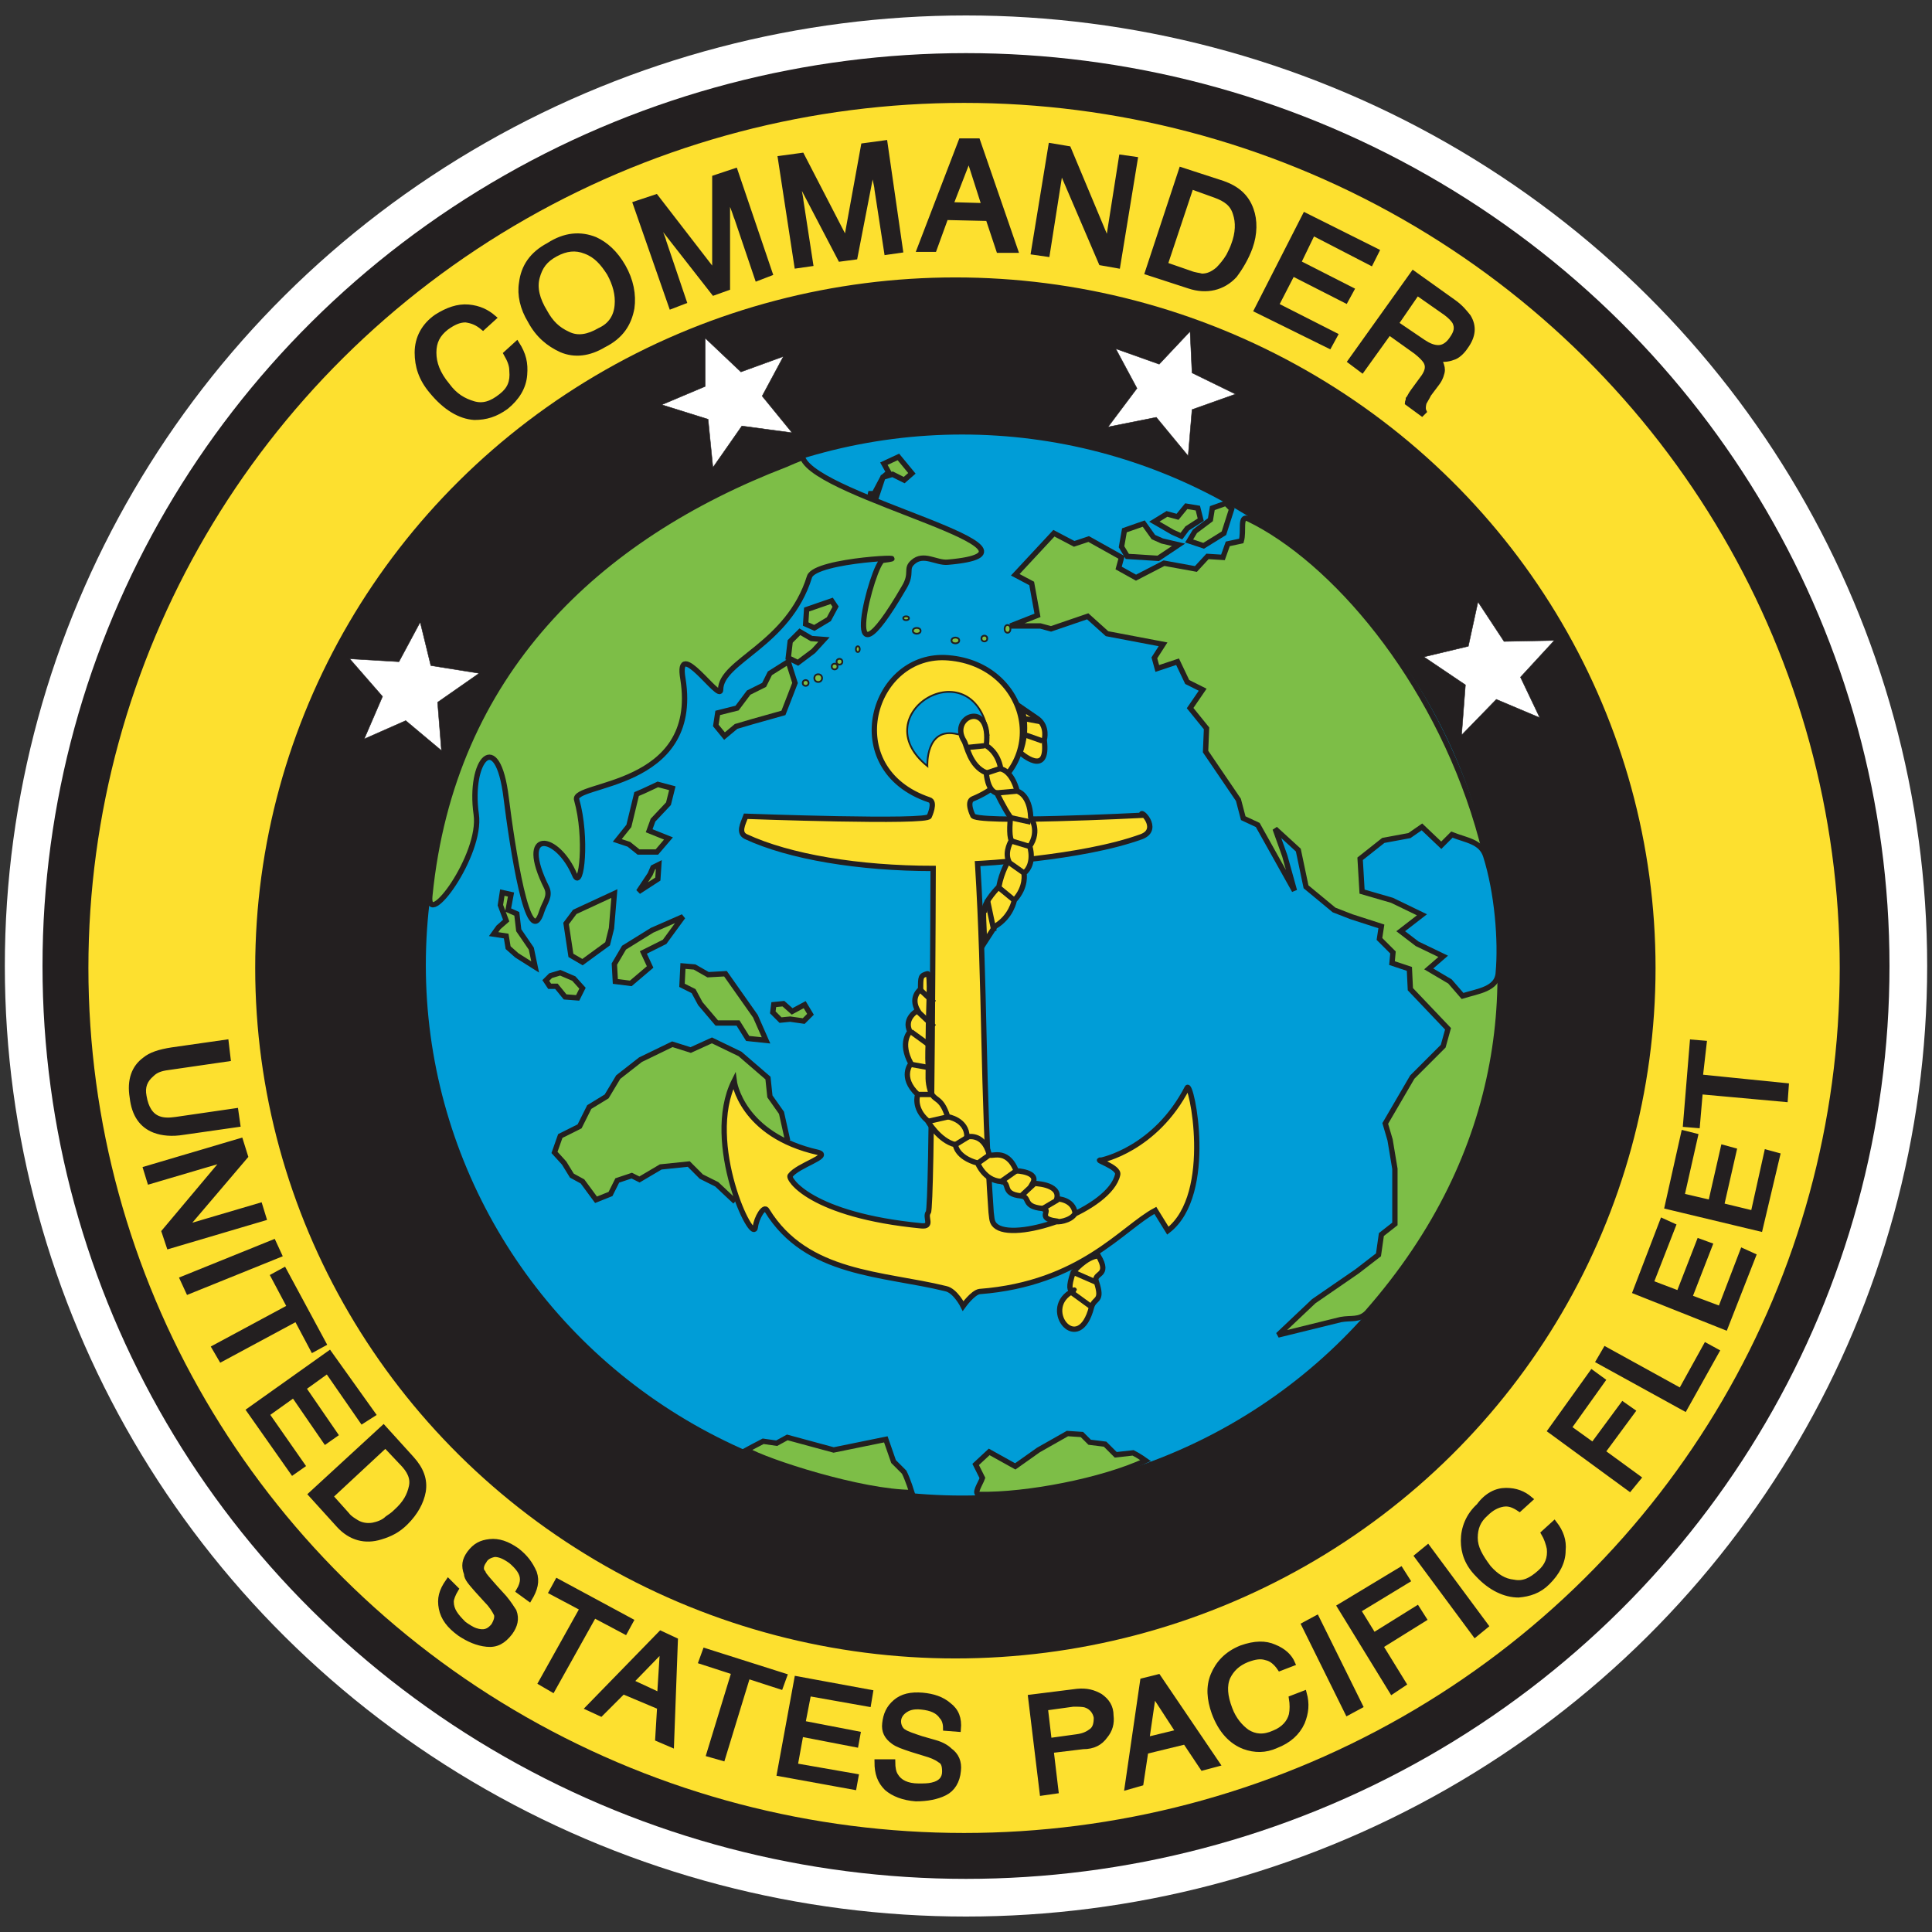 <?xml version="1.0" encoding="utf-8"?>
<!-- Generator: Adobe Illustrator 25.3.1, SVG Export Plug-In . SVG Version: 6.00 Build 0)  -->
<svg version="1.1" id="Layer_1" xmlns="http://www.w3.org/2000/svg" xmlns:xlink="http://www.w3.org/1999/xlink" x="0px" y="0px"
	 viewBox="0 0 200 200" style="enable-background:new 0 0 200 200;" xml:space="preserve">
<rect x="0" y="0" width="200" height="200" fill="#333333" stroke="none"/>
<style type="text/css">
	.st0{fill:#FFFFFF;}
	.st1{fill-rule:evenodd;clip-rule:evenodd;fill:#231F20;}
	.st2{fill-rule:evenodd;clip-rule:evenodd;fill:#FDE02F;stroke:#231F20;stroke-width:1.103;stroke-miterlimit:3.694;}
	.st3{fill:#231F20;stroke:#231F20;stroke-width:0.363;stroke-miterlimit:3.694;}
	.st4{fill:#009DD7;stroke:#231F20;stroke-width:0.363;stroke-miterlimit:3.694;}
	.st5{fill-rule:evenodd;clip-rule:evenodd;fill:#7DBE47;stroke:#231F20;stroke-width:0.551;stroke-miterlimit:3.694;}
	.st6{fill:#FDE02F;stroke:#231F20;stroke-width:0.551;stroke-miterlimit:3.694;}
	.st7{fill-rule:evenodd;clip-rule:evenodd;fill:#009DD7;stroke:#231F20;stroke-width:0.181;stroke-miterlimit:3.694;}
	.st8{fill-rule:evenodd;clip-rule:evenodd;fill:#009DD7;stroke:#231F20;stroke-width:0.551;stroke-miterlimit:3.694;}
	.st9{fill:#7DBE47;stroke:#231F20;stroke-width:0.181;stroke-miterlimit:3.694;}
	.st10{fill-rule:evenodd;clip-rule:evenodd;fill:#FDE02F;stroke:#231F20;stroke-width:0.551;stroke-miterlimit:3.694;}
	.st11{fill:none;stroke:#231F20;stroke-width:0.551;stroke-miterlimit:3.694;}
	.st12{fill-rule:evenodd;clip-rule:evenodd;fill:#FFFFFF;stroke:#231F20;stroke-width:4.537490e-02;stroke-miterlimit:3.694;}
	.st13{fill:none;}
	.st14{fill:#231F20;stroke:#231F20;stroke-width:0.551;stroke-miterlimit:3.824;}
</style>
<ellipse class="st0" cx="100" cy="100" rx="99.5" ry="98.4"/>
<g>
	<ellipse class="st1" cx="100" cy="100" rx="95.6" ry="94.5"/>
	<ellipse class="st2" cx="99.8" cy="100.2" rx="91.2" ry="90.1"/>
	<ellipse class="st3" cx="98.9" cy="100.2" rx="72.3" ry="71.3"/>
	<ellipse class="st4" cx="99.6" cy="99.9" rx="55.7" ry="55.1"/>
	<polygon class="st5" points="73.7,107.7 71.5,108.7 69.6,108.1 66.3,109.7 64,111.5 62.8,113.5 61,114.6 60,116.6 58,117.6 
		57.4,119.3 58.4,120.4 59.2,121.7 60.3,122.3 61.7,124.2 63.2,123.6 63.9,122.2 65.4,121.7 66.2,122.1 68.4,120.8 71.3,120.5 
		72.6,121.8 74.2,122.6 75.9,124.2 81.5,117.9 80.9,115.2 79.7,113.5 79.5,111.6 76.6,109.1 	"/>
	<path class="st6" d="M96.2,82.8c0.7,0.2,0,1.7,0,1.7c0,0.7-19,0-19,0c-0.3,0.8-0.8,1.7,0,2.1c4.5,2.1,11.7,3.3,19.4,3.3
		c0,0-0.1,35.2-0.5,35.6c-0.4,0.5,0.5,1.5-0.7,1.4c-11.5-1.1-13.9-4.9-13.6-5.2c0.8-1.1,4.3-2,2.9-2.4c-8-1.8-8.7-7.4-8.7-7.4
		c-3.2,6.4,2,17.2,2.2,15.1c0.1-0.9,0.9-2.3,1.2-1.7c4.1,6.7,12,6.5,18.5,8.1c1,0.2,1.8,1.8,1.8,1.8s1-1.4,1.7-1.5
		c10.5-0.8,14.8-6.6,18.2-8.4l1.3,2.1c4.9-3.8,2.4-15.6,2-14.8c-3.3,6.4-8.9,7.5-8.9,7.5c-0.9-0.1,1.9,0.7,1.7,1.5
		c-0.8,3.6-10.2,6.9-12.5,5.4c-0.6-0.4-0.5-0.9-0.6-1.5c-0.9-12.8-0.6-23.2-1.4-36.1c0,0,10.7-0.5,17-2.8c2-0.8-0.3-3,0-2.2
		c0,0-17.5,0.9-17.5,0c0,0-0.7-1.4,0-1.7c8.3-3.4,5.9-13.9-2.5-14.6C90.3,67.4,86.7,79.6,96.2,82.8z"/>
	<path class="st5" d="M44.5,92.7c-0.4,3.7,5.4-4.2,4.8-8.4c-0.8-5.6,2.2-9.1,3.1-1.7c0.6,4.8,2.3,16.3,3.7,11.7
		c0.3-0.9,0.9-1.5,0.5-2.4c-3.1-6.2,1.1-5.6,2.9-1.3c0.7,1.6,1.3-3.9,0.2-7.8c-0.6-1.8,12.8-1.1,11-12.5c-0.8-4.6,3.9,2.5,3.9,1.1
		c0-3,7-4.6,9.2-11.7c0.6-1.8,11.8-2.2,7.6-1.7c-1,0.1-5,15.2,2.2,2.8c0.9-1.5,0.1-1.9,0.9-2.6c1.1-1,2.4,0.1,3.6,0
		c12.8-1.1-13.5-6.7-15-10.8c0-0.1-1.8,0.7-1.8,0.7C61.8,55.6,46.8,69.7,44.5,92.7z"/>
	<path class="st7" d="M96,79.3c0,0-0.2-4.1,3.1-3.3c0.7,0.2,0.5-0.9,1-1.1c0.9-0.4,2.2,1,2.2,1C100.7,67,89.3,73.9,96,79.3z"/>
	<path class="st5" d="M129.2,53.7c-0.9-0.4-0.4,1.3-0.7,2.3l-1.4,0.3l-0.5,1.4l-1.6-0.1l-1.2,1.3l-3.3-0.6l-2.9,1.5l-1.8-1l0.3-1.1
		l-3.4-1.9l-1.5,0.5l-2.1-1.1l-4,4.3l1.7,0.9l0.6,3.3l-2.8,1.1h3.1l1.1,0.3l3.8-1.3l2,1.8l5.8,1.1l-0.9,1.4l0.3,1.1l2.1-0.7l1,2.1
		l1.6,0.8l-1.3,1.9l1.7,2.1l-0.1,2.4l3.4,5l0.5,1.9l1.5,0.7l3.8,6.8l-1-3.6l-1-2.8l2.4,2.2l0.8,3.8l2.9,2.4l1.8,0.7l3.1,1l-0.2,1.3
		l1.4,1.4l-0.1,1.1l1.8,0.6l0.1,2.1l3.9,4.1l-0.5,1.8l-3.2,3.2l-2.8,4.8l0.5,1.7l0.5,3v5.7l-1.4,1.1l-0.3,2.1l-2.2,1.7l-4.5,3.1
		l-3.7,3.5l6.5-1.6c1.1-0.2,1.9,0.1,2.7-0.7C170.9,102.5,146.8,62.2,129.2,53.7z"/>
	<path class="st8" d="M153.8,88.6c-0.5-1.5-2-1.6-3.5-2.2l-1.1,1.1l-2-1.9l-1.3,0.9l-2.7,0.5l-2.4,1.9l0.2,3.4l3.1,0.9l3.1,1.5
		l-2.2,1.7l1.7,1.3l2.7,1.3l-1.5,1.3l2.2,1.3l1.3,1.5c1.6-0.5,3.6-0.7,3.7-2.4C155.4,97.4,155,92.4,153.8,88.6z"/>
	<polygon class="st5" points="118.4,54.2 116.4,54.9 116.1,56.6 116.7,57.6 119.9,57.8 122,56.4 120.3,56 119.4,55.6 	"/>
	<polygon class="st5" points="122.8,52.4 124,52.6 124.3,53.8 122.9,54.7 122.3,55.5 121.4,55.1 119.5,54 120.8,53.2 121.9,53.5 	
		"/>
	<polygon class="st5" points="126.9,52.1 125.5,52.6 125.3,53.8 123.7,55 123.1,56 124.6,56.5 126.7,55.2 127.5,52.7 	"/>
	<polygon class="st5" points="81.6,68.5 79.7,69.7 79.1,70.9 77.5,71.7 76.3,73.3 74.3,73.8 74.1,75.1 75,76.2 76.2,75.2 77.9,74.7 
		81.1,73.8 81.8,72 82.3,70.7 	"/>
	<polygon class="st5" points="81.6,68.1 81.8,66.4 82.8,65.4 84,66.1 85.3,66.2 84.2,67.4 82.6,68.6 	"/>
	<polygon class="st5" points="83.4,64.6 83.5,63.1 86.1,62.2 86.5,62.8 85.8,64.1 84.3,65 	"/>
	<polygon class="st5" points="93,47.3 91.5,48 92,48.9 91.4,49.4 90.5,51.1 89.9,51.1 90.7,51.5 90.7,51.5 91.4,49.4 92.4,49.1 
		93.6,49.7 94.4,49 	"/>
	<polygon class="st5" points="65.9,82.2 66.6,81.9 68.1,81.2 69.6,81.6 69.2,83.2 67.6,84.9 67.2,86 69.2,86.8 68,88.2 66.1,88.2 
		65.1,87.4 63.9,87 65.1,85.5 	"/>
	<polygon class="st5" points="63.6,92.5 59.5,94.4 58.6,95.6 59.1,98.9 60.3,99.6 62.9,97.7 63.3,96.1 	"/>
	<polygon class="st5" points="70.7,94.9 67.5,96.3 64.6,98.1 63.6,99.8 63.7,101.6 65.3,101.8 67.3,100.1 66.6,98.6 68.8,97.5 	"/>
	<polygon class="st5" points="70.7,100 71.9,100.1 73.3,100.9 75.1,100.8 78.2,105.2 79.3,107.7 77.4,107.5 76.4,105.9 74.2,105.9 
		72.5,103.9 71.8,102.6 70.6,102 	"/>
	<polygon class="st5" points="80.1,104 80,104.8 80.8,105.6 81.8,105.5 83.2,105.7 83.9,105 83.3,104 82,104.7 81.1,103.9 	"/>
	<polygon class="st5" points="56.5,101.5 56.9,102.1 57.6,102.1 58.5,103.2 59.8,103.3 60.3,102.3 59.4,101.3 58,100.7 57,101 	"/>
	<polygon class="st5" points="55.4,100.1 53.5,98.9 52.6,98.1 52.4,96.9 51.1,96.7 51.6,96 52.4,95.3 51.8,93.7 52,92.4 52.9,92.6 
		52.6,94.2 53.5,94.6 53.7,96.3 55,98.2 	"/>
	<polygon class="st5" points="67.6,89.8 67.3,90.5 66.1,92.3 68.1,91 68.2,89.5 	"/>
	<ellipse class="st9" cx="83.4" cy="70.7" rx="0.3" ry="0.3"/>
	<circle class="st9" cx="84.7" cy="70.2" r="0.4"/>
	<ellipse class="st9" cx="86.9" cy="68.5" rx="0.3" ry="0.3"/>
	<circle class="st9" cx="86.4" cy="69" r="0.3"/>
	<ellipse class="st9" cx="88.8" cy="67.2" rx="0.2" ry="0.3"/>
	<path class="st9" d="M93.8,63.8c0.2,0,0.3,0.1,0.3,0.2s-0.1,0.2-0.3,0.2s-0.3-0.1-0.3-0.2S93.6,63.8,93.8,63.8z"/>
	<ellipse class="st9" cx="94.9" cy="65.3" rx="0.4" ry="0.3"/>
	<ellipse class="st9" cx="98.9" cy="66.3" rx="0.4" ry="0.3"/>
	<circle class="st9" cx="101.9" cy="66.1" r="0.3"/>
	<ellipse class="st9" cx="104.3" cy="65.1" rx="0.3" ry="0.4"/>
	<path class="st10" d="M111.3,125.6L111.3,125.6c-0.2-1.5-1.9-1.5-1.9-1.5c0.4-1.6-2.5-1.6-2.5-1.6c0.7-1.2-1.7-1.3-1.7-1.3
		c-1-2.5-2.7-1.3-2.8-1.7c-0.6-2.3-2.3-1.8-2.3-1.8c0-1.8-2-2.1-2-2.1c-0.7-2.2-1.4-1.5-1.8-2.7c-0.3-1-0.2-1.5-0.2-2.5
		c-0.1-1.2,0-2,0-3.3c0-2.5,0.3-6.4-0.1-6.3c-0.7,0.2-0.7,0.3-0.7,1.6c0,0-1.1,0.8-0.3,2.2c0,0-1.5,0.8-0.8,2.2c0,0-1.1,1.1,0.1,3.3
		c0,0-1.2,1.4,0.7,3.2c0,0-0.5,1.4,1,2.7c0,0,1.2,2.1,2.9,2.5c0,0,0.1,1.3,2.3,1.9c0,0,0.7,1.8,2.4,1.9c1.1,0.1,0,1.3,2.1,1.5
		c1,0.1,0.1,1.1,2.2,1.3c1.1,0.1-0.7,1,1.4,1.3C109.3,126.6,110.9,126.4,111.3,125.6z"/>
	<path class="st10" d="M111.1,131.7c-1.1,3.2,0.9,1.2-0.3,2.1c-3,1.9,0.9,6.6,2.2,1.5c0.3-1,1.2-0.5,0.5-2.6c-0.4-1,1.5-0.5,0.2-2.7
		l0,0C112.4,130.1,111.1,131.7,111.1,131.7z"/>
	<line class="st11" x1="95.3" y1="102.5" x2="96.7" y2="103.8"/>
	<line class="st11" x1="95" y1="104.7" x2="96.7" y2="106.3"/>
	<line class="st11" x1="94.3" y1="106.8" x2="96.5" y2="108.4"/>
	<line class="st11" x1="94.4" y1="110.2" x2="96.6" y2="110.6"/>
	<line class="st11" x1="95" y1="113.3" x2="96.6" y2="113.3"/>
	<line class="st11" x1="96" y1="116.1" x2="98.2" y2="115.6"/>
	<line class="st11" x1="98.9" y1="118.5" x2="100.2" y2="117.7"/>
	<line class="st11" x1="101.1" y1="120.5" x2="102.5" y2="119.5"/>
	<line class="st11" x1="103.5" y1="122.4" x2="105.2" y2="121.2"/>
	<line class="st11" x1="105.6" y1="123.9" x2="107" y2="122.6"/>
	<line class="st11" x1="107.8" y1="125.2" x2="109.5" y2="124.2"/>
	<line class="st11" x1="111.1" y1="131.7" x2="113.4" y2="132.7"/>
	<line class="st11" x1="110.8" y1="133.7" x2="113" y2="135.3"/>
	<path class="st10" d="M101.9,97.6l1.1-1.7c1.7-1,2-2.7,2-2.7c1.3-1.4,1-2.8,1-2.8c1.2-1,0.6-2.8,0.6-2.8c1.1-1.6,0.1-3,0.1-3
		c-0.1-2.4-1.4-2.7-1.4-2.7c-0.6-2.2-1.7-2.3-1.7-2.3c-0.3-1.8-1.5-2.4-1.5-2.4c0.6-4.9-3.9-3-2.3-0.5c0.3,0.5,0.6,2.6,2.3,3.3
		c0,0,0.1,1.9,1.1,2.1c0,0,0.7,1.5,1.4,2.5c0,0-0.2,1.9,0.1,2.4c0,0-0.7,1.1-0.3,2.1c0,0-0.7,1.1-1,2.7c0,0-1.5,1.5-1.5,2.4
		C101.7,94.2,101.9,96,101.9,97.6z"/>
	<line class="st11" x1="99.9" y1="77.4" x2="101.9" y2="77.2"/>
	<line class="st11" x1="101.9" y1="80.1" x2="103.4" y2="79.6"/>
	<line class="st11" x1="103" y1="82.1" x2="105.2" y2="81.9"/>
	<line class="st11" x1="104.4" y1="84.6" x2="106.7" y2="85.1"/>
	<line class="st11" x1="104.5" y1="87" x2="106.5" y2="87.6"/>
	<line class="st11" x1="104.2" y1="89.1" x2="105.9" y2="90.3"/>
	<line class="st11" x1="103.3" y1="91.8" x2="105" y2="93.2"/>
	<line class="st11" x1="102.2" y1="93.1" x2="102.9" y2="96.4"/>
	<path class="st10" d="M105.8,73.3l1.6,1.1c1.1,0.8,0.7,2.2,0.7,2.2c0.5,4-2.5,1.3-2.5,1.3C106,76.7,106.3,75.4,105.8,73.3z"/>
	<line class="st11" x1="107.9" y1="76.7" x2="106.2" y2="76.1"/>
	<line class="st11" x1="107.7" y1="74.7" x2="106.1" y2="74.4"/>
	<path class="st5" d="M77.3,150.1c0,0,1.1-0.6,1.7-0.9l1.4,0.2l1.1-0.6l4.8,1.3l5.4-1.1l0.8,2.3l1.1,1.1c0.4,0.8,0.8,2.1,0.8,2.1
		C89.2,154.5,79.3,151.3,77.3,150.1z"/>
	<path class="st5" d="M101.4,154.7c-0.7,0,0.1-1.1,0.3-1.7l-0.7-1.4l1.4-1.3l2.7,1.5l2.4-1.7l3-1.7l1.5,0.1l0.8,0.8l1.6,0.2l1.1,1.1
		l1.8-0.2c0.6,0.3,1.3,0.8,1.3,0.8C114.1,153.3,106.2,154.8,101.4,154.7z"/>
	<polygon class="st12" points="36.2,68.2 41.3,68.5 43.5,64.4 44.6,68.9 49.6,69.7 45.3,72.7 45.7,77.7 42,74.6 37.7,76.5 
		39.6,72.1 	"/>
	<polygon class="st12" points="73,35 73,40 68.5,41.9 73.3,43.4 73.8,48.4 76.8,44.1 82,44.8 78.9,41 81.1,36.9 76.7,38.5 	"/>
	<polygon class="st12" points="123.2,34.3 120,37.7 115.5,36.1 117.7,40.2 114.7,44.2 119.7,43.2 123,47.2 123.4,42.4 127.9,40.8 
		123.4,38.6 	"/>
	<polygon class="st12" points="153,62.3 152,66.9 147.4,68 151.7,70.9 151.3,76.1 154.9,72.4 159.4,74.3 157.4,70.1 160.9,66.3 
		155.7,66.4 	"/>
	<g>
		<ellipse class="st13" cx="99.1" cy="100.3" rx="72.3" ry="71.3"/>
		<path class="st14" d="M48.5,31.8c1.1,0.1,1.9,0.5,2.6,1.1l-1.1,1c-0.6-0.5-1.1-0.7-1.8-0.8c-0.7,0-1.3,0.3-2,0.8
			c-0.9,0.7-1.3,1.5-1.3,2.6s0.4,2.2,1.4,3.4c0.8,1.1,1.7,1.6,2.7,1.9c1,0.3,1.9,0,2.9-0.8c0.9-0.7,1.2-1.5,1.1-2.6
			c0-0.6-0.2-1.1-0.6-1.8l1.1-1c0.7,1.1,0.9,2,0.8,3.2c-0.1,1.3-0.8,2.4-1.9,3.3c-1.1,0.8-2.1,1.1-3.3,1.1c-1.5-0.1-3-1-4.4-2.7
			c-1.1-1.3-1.5-2.6-1.5-4c0-1.5,0.7-2.8,2-3.7C46.3,32.1,47.4,31.7,48.5,31.8z"/>
		<path class="st14" d="M61.6,24.8c1.1,0.5,2.1,1.4,2.9,2.8s1.1,2.9,0.9,4.3c-0.3,1.6-1.1,2.9-2.9,3.8c-1.5,0.9-3,1.1-4.4,0.5
			c-1.3-0.6-2.4-1.5-3.2-3c-0.8-1.3-1.1-2.7-0.9-3.9c0.2-1.7,1.1-3,2.8-3.9C58.5,24.3,60.1,24.2,61.6,24.8z M63.9,31.6
			c0.1-1.1-0.2-2.2-0.8-3.3c-0.7-1.1-1.4-1.9-2.5-2.3c-1-0.4-2-0.3-3.1,0.3c-1.1,0.6-1.6,1.3-1.9,2.4c-0.3,1.1,0,2.3,0.8,3.6
			c0.6,1.1,1.3,1.8,2.4,2.3c1,0.5,2.1,0.3,3.3-0.4C63.2,33.7,63.8,32.8,63.9,31.6z"/>
		<path class="st14" d="M65.8,21.1l2.1-0.7l6.1,7.9v-9.9l2.1-0.7l3.6,10.6l-1.3,0.5l-2.1-6.2c-0.1-0.2-0.2-0.6-0.4-1.1
			c-0.2-0.5-0.4-1.1-0.6-1.6v9.9l-1.4,0.5l-6.1-7.8l0.1,0.3c0.1,0.3,0.2,0.7,0.4,1.1c0.2,0.5,0.4,1,0.4,1.1l2.1,6.2l-1.3,0.5
			L65.8,21.1z"/>
		<path class="st14" d="M80.8,16.4l2.2-0.3l4.6,8.9l1.8-9.9l2.2-0.3l1.6,11.1l-1.4,0.2l-1-6.5c0-0.2-0.1-0.6-0.2-1.1
			s-0.2-1.1-0.2-1.7l-1.9,9.8L87,26.8L82.4,18l0.1,0.4c0,0.3,0.1,0.7,0.2,1.2c0.1,0.6,0.2,1,0.2,1.2l1,6.5l-1.4,0.2L80.8,16.4z"/>
		<path class="st14" d="M99.5,14.6h1.7l3.9,11.3h-1.7l-1.1-3.3l-4.4-0.1l-1.2,3.3h-1.5L99.5,14.6z M101.9,21.3l-1.6-5l-1.9,4.9
			L101.9,21.3z"/>
		<path class="st14" d="M108.8,15.1l1.8,0.3l4.1,9.8l1.4-8.9l1.4,0.2l-1.8,11l-1.7-0.3l-4.2-9.8l-1.4,8.9l-1.4-0.2L108.8,15.1z"/>
		<path class="st14" d="M122.3,17.6l4.3,1.4c1.4,0.5,2.4,1.3,2.9,2.7c0.4,1.1,0.4,2.5-0.1,3.9c-0.4,1.1-1,2.1-1.6,2.9
			c-1.2,1.3-2.9,1.7-4.7,1.1l-4.3-1.4L122.3,17.6z M123.2,28.3c0.5,0.2,0.9,0.2,1.2,0.3c0.6,0,1.1-0.2,1.7-0.7
			c0.4-0.4,0.8-0.9,1.1-1.4c0.2-0.4,0.4-0.8,0.5-1.1c0.5-1.3,0.5-2.4,0.2-3.3c-0.3-1-1-1.5-2.1-1.9l-2.5-0.9l-2.7,8.1L123.2,28.3z"
			/>
		<path class="st14" d="M135.1,22.3l7.4,3.7l-0.6,1.2l-6-3.1l-1.5,3.1l5.5,2.8l-0.6,1.1l-5.5-2.8l-1.7,3.3l6.1,3.1l-0.6,1.1
			l-7.5-3.7L135.1,22.3z"/>
		<path class="st14" d="M146.3,28.3l4.2,3c0.7,0.5,1.1,1,1.5,1.5c0.6,1,0.5,2-0.3,3.1c-0.4,0.6-0.9,1-1.3,1.1
			c-0.5,0.2-1,0.2-1.5,0.2c0.3,0.4,0.4,0.8,0.4,1.1s-0.2,0.9-0.5,1.3l-0.9,1.2c-0.2,0.4-0.4,0.7-0.5,0.9c-0.1,0.4-0.1,0.7,0,0.9
			l-0.2,0.2l-1.5-1.1c0-0.1,0.1-0.2,0.1-0.4c0.1-0.1,0.2-0.4,0.5-0.8l1.1-1.5c0.4-0.6,0.5-1.1,0.2-1.6c-0.2-0.3-0.5-0.6-1-1l-2.8-2
			l-2.8,3.9l-1.2-0.9L146.3,28.3z M147.3,35.4c0.6,0.4,1.1,0.6,1.6,0.6s1-0.3,1.4-0.9c0.5-0.7,0.6-1.2,0.3-1.8
			c-0.2-0.3-0.5-0.6-0.9-0.9l-3-2.1l-2.2,3.2L147.3,35.4z"/>
	</g>
	<g>
		
			<ellipse transform="matrix(0.157 -0.988 0.988 0.157 -19.742 186.18)" class="st13" cx="99.2" cy="104.7" rx="84.9" ry="89.9"/>
		<path class="st14" d="M23.6,109.6l-6.2,0.9c-0.8,0.1-1.3,0.3-1.7,0.7c-0.7,0.6-1,1.3-0.8,2.3c0.2,1.2,0.7,2,1.5,2.3
			c0.5,0.2,1.1,0.2,1.8,0.1l6.2-0.9l0.2,1.4l-5.6,0.8c-1.2,0.2-2.2,0.1-3-0.2c-1.3-0.5-2.1-1.6-2.3-3.4c-0.3-1.8,0.2-3.1,1.3-3.9
			c0.6-0.5,1.5-0.8,2.8-1l5.6-0.8L23.6,109.6z"/>
		<path class="st14" d="M24.9,118.1l0.5,1.6l-6.3,7.4l7.8-2.3l0.4,1.3l-9.8,2.9l-0.5-1.5l6.3-7.5l-7.8,2.3l-0.4-1.3L24.9,118.1z"/>
		<path class="st14" d="M28.3,128.6l0.6,1.3l-9.4,3.8l-0.6-1.3L28.3,128.6z"/>
		<path class="st14" d="M33.5,139.1l-1.1,0.6l-1.7-3.2l-7.8,4.2l-0.7-1.2l7.8-4.2l-1.7-3.2l1.1-0.6L33.5,139.1z"/>
		<path class="st14" d="M34.1,140.1l4.5,6.3l-1.1,0.7l-3.6-5.2l-2.5,1.8l3.3,4.8l-1,0.7l-3.3-4.8l-2.8,2l3.7,5.3l-1,0.7l-4.5-6.4
			L34.1,140.1z"/>
		<path class="st14" d="M39.7,147.8l2.9,3.2c1,1.1,1.4,2.2,1.2,3.4c-0.2,1.1-0.8,2.2-1.8,3.2c-0.8,0.8-1.6,1.2-2.6,1.5
			c-1.6,0.5-3.1,0.1-4.3-1.2l-2.9-3.2L39.7,147.8z M35.9,156.8c0.3,0.4,0.7,0.6,1,0.8c0.5,0.3,1.1,0.4,1.7,0.3
			c0.5-0.1,1.1-0.3,1.5-0.7c0.3-0.2,0.6-0.4,0.9-0.7c1-0.9,1.4-1.7,1.6-2.6c0.2-0.9-0.2-1.7-1-2.5l-1.7-1.8l-5.7,5.3L35.9,156.8z"/>
		<path class="st14" d="M47.2,164.5c-0.3,0.5-0.5,1-0.5,1.3c0,0.9,0.5,1.5,1.3,2.3c0.4,0.3,0.9,0.6,1.2,0.7c0.9,0.3,1.4,0.1,1.9-0.5
			c0.3-0.5,0.4-0.9,0.3-1.2c-0.2-0.4-0.5-0.9-1-1.4l-1-1.1c-0.6-0.7-1.1-1.2-1.1-1.7c-0.3-0.8-0.2-1.4,0.3-2.1
			c0.6-0.8,1.2-1.1,2.1-1.2c0.9-0.1,1.8,0.2,2.8,0.9c0.9,0.7,1.4,1.4,1.8,2.3c0.3,0.9,0.1,1.7-0.5,2.7l-1.1-0.8
			c0.3-0.5,0.4-0.9,0.4-1.2c0-0.7-0.5-1.3-1.2-1.9c-0.7-0.5-1.2-0.7-1.7-0.7c-0.5,0.1-0.9,0.3-1.1,0.7c-0.3,0.4-0.4,0.9-0.1,1.2
			c0.1,0.3,0.6,0.8,1.2,1.5l1,1.1c0.5,0.6,0.8,1.1,1,1.4c0.3,0.8,0.1,1.5-0.4,2.2c-0.7,0.9-1.4,1.3-2.4,1.2s-1.9-0.5-2.8-1.1
			c-1.1-0.8-1.7-1.6-1.9-2.6s0-1.8,0.7-2.8L47.2,164.5z"/>
		<path class="st14" d="M65.3,167.8l-0.6,1.1l-3.2-1.7l-4.3,7.7l-1.2-0.7l4.3-7.7l-3.2-1.7l0.6-1.1L65.3,167.8z"/>
		<path class="st14" d="M68.4,169.1l1.5,0.7l-0.4,10.8l-1.4-0.6l0.2-3.3l-3.8-1.6l-2.3,2.3l-1.3-0.6L68.4,169.1z M68.3,175.5
			l0.3-4.8l-3.3,3.4L68.3,175.5z"/>
		<path class="st14" d="M81.2,173.5l-0.4,1.1l-3.4-1.1l-2.6,8.5l-1.4-0.4l2.6-8.5l-3.4-1.1l0.4-1.1L81.2,173.5z"/>
		<path class="st14" d="M82.5,173.8l7.6,1.4l-0.2,1.2l-6.2-1.1l-0.6,3.1l5.7,1.1l-0.2,1.1l-5.7-1.1l-0.6,3.3l6.3,1.1l-0.2,1.1
			l-7.7-1.4L82.5,173.8z"/>
		<path class="st14" d="M92.4,182.4c0,0.6,0.1,1.1,0.3,1.4c0.4,0.7,1.2,1.1,2.4,1.1c0.5,0,1,0,1.4-0.1c0.9-0.2,1.3-0.7,1.3-1.4
			c0-0.6-0.1-1-0.5-1.2c-0.4-0.3-0.9-0.5-1.6-0.7l-1.3-0.4c-0.9-0.3-1.5-0.5-1.9-0.8c-0.7-0.5-1-1.1-0.9-1.9
			c0.1-0.9,0.4-1.6,1.1-2.2c0.7-0.6,1.6-0.8,2.8-0.7c1.1,0.1,2,0.4,2.7,1c0.8,0.6,1.1,1.4,1,2.5l-1.3-0.1c0-0.6-0.2-1-0.4-1.2
			c-0.4-0.6-1.1-0.9-2.1-1c-0.9-0.1-1.4,0.1-1.8,0.4c-0.4,0.3-0.6,0.7-0.6,1.1s0.2,0.9,0.6,1.1c0.3,0.2,0.9,0.4,1.8,0.7l1.4,0.4
			c0.7,0.2,1.2,0.5,1.5,0.8c0.7,0.5,1,1.2,0.9,2.1c-0.1,1.1-0.6,1.9-1.4,2.3s-1.8,0.6-3,0.6c-1.3-0.1-2.3-0.5-3-1.1
			c-0.7-0.7-1-1.5-1-2.7L92.4,182.4z"/>
		<path class="st14" d="M106.7,175.7l4.8-0.6c1-0.1,1.7,0.1,2.4,0.5c0.7,0.5,1.1,1.1,1.1,2c0.1,0.8-0.1,1.5-0.6,2.1
			c-0.5,0.7-1.2,1.1-2.3,1.1l-3.3,0.4l0.5,4.2l-1.4,0.2L106.7,175.7z M112.4,176.5c-0.3-0.1-0.8-0.1-1.3-0.1l-2.9,0.4l0.4,3.4
			l2.9-0.4c0.7-0.1,1.1-0.3,1.5-0.6s0.5-0.8,0.5-1.4C113.4,177.2,113,176.7,112.4,176.5z"/>
		<path class="st14" d="M118.3,174l1.6-0.4l6.1,9l-1.5,0.4l-1.8-2.7l-4.1,1l-0.5,3.3l-1.4,0.4L118.3,174z M122,179.3l-2.6-4
			l-0.7,4.8L122,179.3z"/>
		<path class="st14" d="M131.9,170.5c1,0.4,1.6,1,1.9,1.7l-1.3,0.5c-0.4-0.6-0.9-1-1.4-1.1c-0.6-0.2-1.2-0.1-2,0.2
			c-1,0.4-1.6,1-2,1.8c-0.4,0.9-0.3,2,0.2,3.3c0.4,1.1,1.1,1.9,1.8,2.4c0.8,0.5,1.7,0.6,2.8,0.1c1-0.4,1.6-1.1,1.8-1.9
			c0.1-0.5,0.1-1.1,0-1.7l1.3-0.5c0.3,1.1,0.2,2-0.2,3c-0.5,1.1-1.4,1.9-2.7,2.4c-1.1,0.5-2.2,0.5-3.3,0.1c-1.3-0.5-2.4-1.6-3.1-3.5
			c-0.5-1.4-0.6-2.7-0.1-3.9s1.4-2.2,2.9-2.8C129.9,170.1,131,170.1,131.9,170.5z"/>
		<path class="st14" d="M135,168.2l1.3-0.7l4.5,9.1l-1.3,0.7L135,168.2z"/>
		<path class="st14" d="M138.7,166.3l6.3-3.8l0.7,1.1l-5.1,3.1l1.6,2.6l4.5-2.8l0.7,1.1l-4.5,2.8l2.4,3.9l-1.2,0.8L138.7,166.3z"/>
		<path class="st14" d="M146.7,161.1l1.1-0.9l6,8.1l-1.1,0.9L146.7,161.1z"/>
		<path class="st14" d="M155.9,154.3c1,0,1.8,0.3,2.5,0.9l-1.1,1c-0.6-0.4-1.1-0.6-1.7-0.5c-0.6,0.1-1.2,0.4-1.8,1
			c-0.8,0.7-1.1,1.5-1.1,2.5s0.5,1.9,1.4,3.1c0.8,0.9,1.6,1.4,2.6,1.5c1,0.2,1.8-0.2,2.7-1c0.8-0.7,1.1-1.5,1-2.5
			c-0.1-0.5-0.3-1.1-0.6-1.6l1.1-1c0.7,0.9,1,1.8,0.9,2.8c0,1.2-0.6,2.3-1.6,3.3c-0.9,0.9-1.9,1.2-3,1.3c-1.4,0-2.9-0.7-4.2-2.1
			c-1.1-1.1-1.5-2.3-1.5-3.5c0-1.3,0.5-2.6,1.6-3.6C153.9,154.8,154.9,154.3,155.9,154.3z"/>
		<path class="st14" d="M160.5,148.1l4.3-6l1.1,0.8l-3.5,4.9l2.5,1.8l3.1-4.2l1,0.7l-3.1,4.2l3.7,2.7l-0.9,1.1L160.5,148.1z"/>
		<path class="st14" d="M165.5,140.9l0.7-1.2l7.8,4.3l2.6-4.7l1.1,0.6l-3.3,5.9L165.5,140.9z"/>
		<path class="st14" d="M169.3,133.7l2.8-7.3l1.1,0.5l-2.3,5.9l2.9,1.1l2.1-5.4l1.1,0.4l-2.1,5.4l3.2,1.2l2.3-6l1.1,0.5l-2.9,7.4
			L169.3,133.7z"/>
		<path class="st14" d="M172.6,124.9l1.7-7.6l1.2,0.3l-1.4,6.2l3,0.7l1.3-5.7l1.1,0.3l-1.3,5.7l3.3,0.8l1.4-6.3l1.1,0.3l-1.8,7.6
			L172.6,124.9z"/>
		<path class="st14" d="M175.2,107.9l1.2,0.1l-0.4,3.5l8.9,0.9l-0.1,1.4L176,113l-0.3,3.5l-1.2-0.1L175.2,107.9z"/>
	</g>
</g>
</svg>
